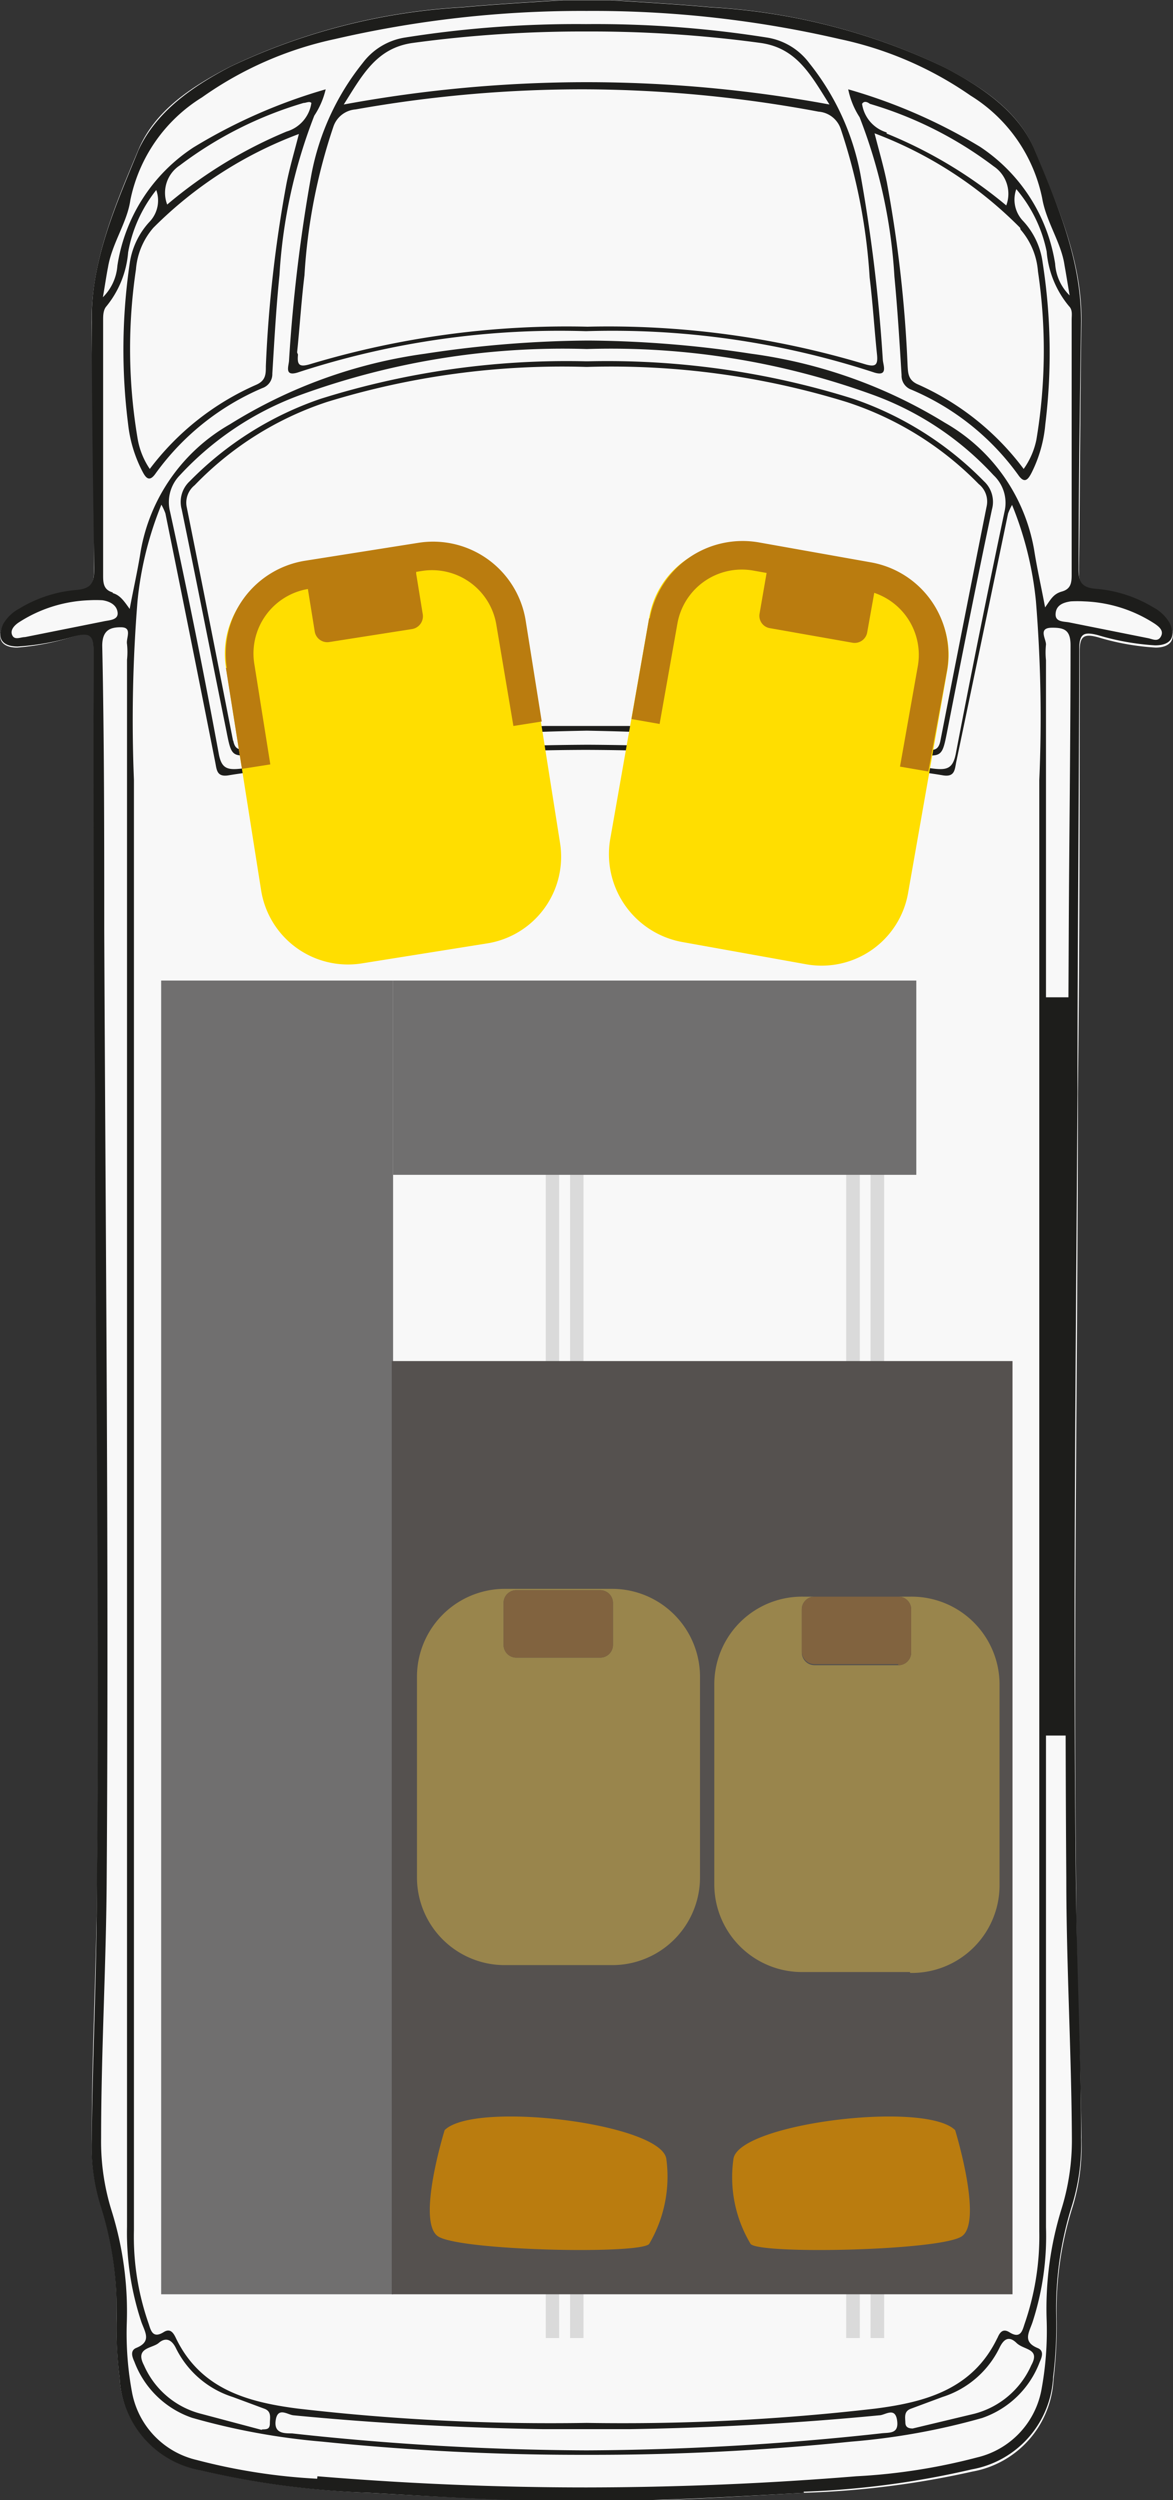 <svg xmlns="http://www.w3.org/2000/svg" viewBox="0 0 52.55 111.96"><rect x="0" y="0" width="52.55" height="111.96" fill="#333333" stroke="none"/><defs><style>.cls-1{fill:#f8f8f8;}.cls-2{fill:#dadada;}.cls-3{fill:#1d1d1b;}.cls-4{fill:#706f6f;}.cls-5{fill:#ffde00;}.cls-6{fill:#ba7c0f;}.cls-7{fill:#55514f;}.cls-8{fill:#99854c;}.cls-9{fill:#81633f;}</style></defs><g id="Ebene_2" data-name="Ebene 2"><g id="tlo"><path class="cls-1" d="M51.77,29a11.18,11.18,0,0,1-2.57-.46c-.62-.17-.83-.07-.83.62,0,6.61,0,13.22-.08,19.83,0,11.85-.21,23.7-.08,35.55,0,3.75.2,7.51.24,11.27a9.27,9.27,0,0,1-.39,3,15.39,15.39,0,0,0-.72,5.13,20.59,20.59,0,0,1-.14,2.6,4.42,4.42,0,0,1-3.64,4.14,39.89,39.89,0,0,1-7.54.95c-3.24.18-6.49.4-9.74.37h0c-3.25,0-6.5-.19-9.74-.37A40.09,40.09,0,0,1,9,110.62a4.44,4.44,0,0,1-3.64-4.14,20.59,20.59,0,0,1-.14-2.6,15.13,15.13,0,0,0-.71-5.13,9.28,9.28,0,0,1-.4-3c0-3.76.2-7.52.24-11.27.14-11.85,0-23.7-.08-35.55,0-6.61-.07-13.22-.07-19.83,0-.69-.22-.79-.84-.62A11.18,11.18,0,0,1,.77,29c-.69,0-.94-.38-.64-1a1.76,1.76,0,0,1,.73-.7,5.69,5.69,0,0,1,2.54-.83c.75-.05.81-.38.81-1,0-3.68-.06-7.37-.11-11.06,0-2.76,1.06-5.23,2.09-7.68C6.93,4.94,8.59,3.88,10.28,3A27.79,27.79,0,0,1,20.72.32c1.5-.14,3-.22,4.5-.32h2.11c1.5.1,3,.18,4.5.32A27.84,27.84,0,0,1,42.27,3c1.69.88,3.34,1.94,4.08,3.72,1,2.45,2.13,4.92,2.1,7.68-.06,3.69-.06,7.38-.11,11.06,0,.61,0,.94.81,1a5.65,5.65,0,0,1,2.53.83,1.78,1.78,0,0,1,.74.7C52.72,28.6,52.46,29,51.77,29Z"></path></g><g id="Layer_1" data-name="Layer 1"><polyline class="cls-2" points="39 104.7 39 43.91 39.61 43.91 39.61 104.7 39 104.7"></polyline><polyline class="cls-2" points="37.91 104.7 37.91 43.91 38.52 43.91 38.52 104.7 37.91 104.7"></polyline><polyline class="cls-2" points="25.54 104.7 25.54 43.91 26.14 43.91 26.14 104.7 25.54 104.7"></polyline><polyline class="cls-2" points="24.45 104.7 24.45 43.91 25.05 43.91 25.05 104.7 24.45 104.7"></polyline><path class="cls-3" d="M36,111.58a39.09,39.09,0,0,0,7.54-1,4.42,4.42,0,0,0,3.64-4.14,18.8,18.8,0,0,0,.14-2.6,15.39,15.39,0,0,1,.72-5.13,9.27,9.27,0,0,0,.39-3c0-3.76-.19-7.52-.23-11.27-.14-11.85,0-23.7.07-35.55,0-6.61.07-13.22.08-19.83,0-.69.21-.78.83-.62a11.28,11.28,0,0,0,2.57.46c.7,0,.95-.38.65-1a1.82,1.82,0,0,0-.73-.7,5.86,5.86,0,0,0-2.54-.83c-.75-.05-.82-.38-.81-1,0-3.68.06-7.37.11-11,0-2.77-1.07-5.24-2.09-7.69C45.62,5,44,3.89,42.28,3A27.84,27.84,0,0,0,31.84.33c-1.5-.14-3-.22-4.5-.32H25.23c-1.5.1-3,.18-4.5.32A27.84,27.84,0,0,0,10.29,3C8.6,3.89,7,5,6.2,6.73c-1,2.45-2.13,4.92-2.09,7.69,0,3.68.06,7.37.11,11,0,.61-.06.94-.81,1a5.86,5.86,0,0,0-2.54.83,1.82,1.82,0,0,0-.73.7c-.3.62-.05,1,.65,1a11.19,11.19,0,0,0,2.56-.46c.63-.16.84-.07.84.62,0,6.61,0,13.22.07,19.83,0,11.85.22,23.7.08,35.55,0,3.75-.19,7.51-.23,11.27a9,9,0,0,0,.39,3,15.39,15.39,0,0,1,.72,5.13,18.8,18.8,0,0,0,.14,2.6A4.42,4.42,0,0,0,9,110.63a39.09,39.09,0,0,0,7.54,1c3.24.18,6.49.4,9.74.37h0c3.25,0,6.5-.19,9.74-.37m15.71-83.7c.19.13.42.31.28.57s-.37.12-.57.08l-3.5-.7c-.25-.06-.67,0-.65-.39s.34-.51.68-.56a5.32,5.32,0,0,1,.6,0,6.19,6.19,0,0,1,3.16,1m-7.05,76.77c-1.1,2.29-3.21,2.87-5.47,3.16a98.07,98.07,0,0,1-12.93.64h0a98.07,98.07,0,0,1-12.93-.64c-2.26-.29-4.37-.87-5.47-3.16-.11-.23-.25-.45-.54-.27-.52.33-.59-.11-.69-.4A11.75,11.75,0,0,1,6,99.87Q6,67.4,6,34.92a66.43,66.43,0,0,1,.16-8,15.43,15.43,0,0,1,1.07-4.32,2.6,2.6,0,0,1,.18.39q1.13,5.56,2.23,11.13c.07.34.06.69.6.6,1.67-.28,3.36-.35,5-.53a106.39,106.39,0,0,1,11-.61h0a106.39,106.39,0,0,1,11,.61c1.68.18,3.37.25,5,.53.54.09.53-.26.6-.6Q44,28.58,45.16,23a2.6,2.6,0,0,1,.18-.39,15.43,15.43,0,0,1,1.07,4.32,64.42,64.42,0,0,1,.15,8q0,32.47,0,65a12,12,0,0,1-.65,4.11c-.1.29-.17.73-.69.4-.29-.18-.43,0-.54.27m-32.33,3.68c.09-.63.54-.25.8-.23,3.72.36,7.44.56,11.18.62l1.94,0h0l1.94,0c3.73-.06,7.46-.26,11.18-.62.26,0,.71-.4.8.23s-.37.53-.73.58a125.22,125.22,0,0,1-13.19.76h0a125.06,125.06,0,0,1-13.19-.76c-.36,0-.81,0-.73-.58m-.64.42L9,108.09a3.82,3.82,0,0,1-2.55-2.17c-.42-.8.37-.75.66-1s.56-.18.76.21a4.28,4.28,0,0,0,2.56,2.21l1.4.52c.35.12.26.41.26.66s-.12.27-.33.27m28.8-.27c0-.25-.09-.54.26-.66l1.4-.52a4.28,4.28,0,0,0,2.56-2.21c.19-.39.42-.54.76-.21s1.08.24.66,1a3.85,3.85,0,0,1-2.55,2.17l-2.76.66c-.21,0-.33-.07-.33-.27M10.8,34.42c-.61.07-.88,0-1-.67q-1-5.43-2.18-10.83a1.72,1.72,0,0,1,.44-1.64,13.8,13.8,0,0,1,5.36-3.58,34.35,34.35,0,0,1,12.87-2.07h0A34.35,34.35,0,0,1,39.16,17.7a13.69,13.69,0,0,1,5.35,3.58A1.7,1.7,0,0,1,45,22.92q-1.14,5.4-2.18,10.83c-.13.67-.4.74-1,.67a123.63,123.63,0,0,0-15.48-1.07h0A123.63,123.63,0,0,0,10.8,34.42M5.05,26.53c-.38-.11-.43-.37-.43-.73,0-3.81,0-7.63,0-11.45,0-.2,0-.43.12-.6a4.38,4.38,0,0,0,1-2.45A6.22,6.22,0,0,1,7,8.51a1.38,1.38,0,0,1-.28,1.4,3.46,3.46,0,0,0-.91,1.89A26.61,26.61,0,0,0,5.74,19a6,6,0,0,0,.64,2.11c.16.31.32.49.6.08a11.4,11.4,0,0,1,4.77-3.81.66.66,0,0,0,.45-.65c.09-1.47.17-2.94.32-4.41a23.36,23.36,0,0,1,1.56-7.14A3.62,3.62,0,0,0,14.59,4a24.24,24.24,0,0,0-5.92,2.6,7.71,7.71,0,0,0-3.41,5.29,2.22,2.22,0,0,1-.65,1.42c.1-.58.16-1,.23-1.35.18-1.07.86-2,1-3a7.06,7.06,0,0,1,3.21-4.6A16.12,16.12,0,0,1,15,1.75,49,49,0,0,1,26.28.49h0A49,49,0,0,1,37.62,1.75a16.12,16.12,0,0,1,5.86,2.53,7.06,7.06,0,0,1,3.21,4.6c.18,1.06.86,2,1,3,.07.38.13.77.23,1.35a2.17,2.17,0,0,1-.65-1.42A7.71,7.71,0,0,0,43.9,6.57,24.24,24.24,0,0,0,38,4a3.62,3.62,0,0,0,.51,1.25,23.36,23.36,0,0,1,1.56,7.14c.14,1.47.23,2.94.32,4.41a.66.66,0,0,0,.44.65,11.36,11.36,0,0,1,4.78,3.81c.28.41.44.23.6-.08A6,6,0,0,0,46.83,19a26.21,26.21,0,0,0-.12-7.24,3.38,3.38,0,0,0-.9-1.89,1.38,1.38,0,0,1-.28-1.4,6.22,6.22,0,0,1,1.36,2.79,4.38,4.38,0,0,0,1,2.45c.17.17.12.4.12.6,0,3.82,0,7.64,0,11.45,0,.36-.05.62-.44.73s-.5.36-.75.71c-.17-.91-.36-1.74-.49-2.57a8.15,8.15,0,0,0-4-5.7,22.17,22.17,0,0,0-8.68-3.09,49.89,49.89,0,0,0-7.3-.59h0a50.14,50.14,0,0,0-7.31.59A22.19,22.19,0,0,0,10.3,19a8.15,8.15,0,0,0-4,5.7c-.13.83-.32,1.66-.49,2.57-.25-.35-.43-.62-.76-.71M7.49,9.16a1.47,1.47,0,0,1,.56-1.75,17.29,17.29,0,0,1,5.55-2.8c.12,0,.26-.09.35,0a1.57,1.57,0,0,1-1.11,1.28A20.39,20.39,0,0,0,7.49,9.16M13.39,6c-.21.82-.41,1.5-.55,2.19a58,58,0,0,0-.93,8.21c0,.35,0,.64-.43.83A12,12,0,0,0,6.71,21a3.43,3.43,0,0,1-.55-1.39,24.14,24.14,0,0,1-.07-7.54,3.23,3.23,0,0,1,.78-1.87A18.2,18.2,0,0,1,13.39,6m26.33-.07a1.57,1.57,0,0,1-1.1-1.28c.09-.14.23-.09.35,0a17.29,17.29,0,0,1,5.55,2.8,1.48,1.48,0,0,1,.56,1.75,20.28,20.28,0,0,0-5.36-3.22m6,4.3a3.23,3.23,0,0,1,.78,1.87,24.14,24.14,0,0,1-.07,7.54A3.43,3.43,0,0,1,45.86,21a12,12,0,0,0-4.77-3.8c-.4-.19-.41-.48-.43-.83a58,58,0,0,0-.93-8.21c-.14-.69-.34-1.37-.55-2.19a18.2,18.2,0,0,1,6.52,4.23M1.12,28.53c-.2,0-.46.15-.57-.08s.09-.44.28-.57a6.19,6.19,0,0,1,3.16-1,5.32,5.32,0,0,1,.6,0c.34.05.65.22.68.56s-.4.33-.65.39l-3.5.7M14.21,111a26.63,26.63,0,0,1-5.4-.84,3.83,3.83,0,0,1-2.89-3,14.41,14.41,0,0,1-.24-3.14A15.08,15.08,0,0,0,5,99a10.36,10.36,0,0,1-.47-3.27c0-3.89.23-7.78.25-11.66.1-14.15-.05-28.29-.11-42.43,0-4.24,0-8.48-.09-12.72,0-.7.36-.84.86-.83s.2.49.25.75a3.37,3.37,0,0,1,0,.71q0,35.09,0,70.17A12.66,12.66,0,0,0,6.34,104c.17.46.45.86-.23,1.14-.3.12-.18.42-.09.62a4.22,4.22,0,0,0,2.58,2.51,30.62,30.62,0,0,0,5.84,1.07,114.33,114.33,0,0,0,11.84.59h0a114.33,114.33,0,0,0,11.84-.59A30.62,30.62,0,0,0,44,108.28a4.22,4.22,0,0,0,2.58-2.51c.09-.2.21-.5-.09-.62-.68-.28-.4-.68-.24-1.14a12.41,12.41,0,0,0,.61-4.27q0-35.08,0-70.17a3.37,3.37,0,0,1,0-.71c0-.26-.36-.74.25-.75s.86.13.85.83c0,4.24-.06,8.48-.08,12.72-.06,14.14-.21,28.28-.11,42.43,0,3.88.23,7.77.25,11.66A10.36,10.36,0,0,1,47.53,99a15.08,15.08,0,0,0-.64,4.91,14.41,14.41,0,0,1-.24,3.14,3.83,3.83,0,0,1-2.89,3,26.63,26.63,0,0,1-5.4.84q-6,.49-12.07.5h0q-6,0-12.07-.5"></path><path class="cls-3" d="M26.28,14.83h0a37.71,37.71,0,0,1,12.82,1.83c.71.25.47-.29.45-.54a72.24,72.24,0,0,0-1-8.3,11.33,11.33,0,0,0-2.3-5,2.93,2.93,0,0,0-1.9-1.14,49.08,49.08,0,0,0-8.1-.6h0a49.08,49.08,0,0,0-8.1.6,2.93,2.93,0,0,0-1.9,1.14,11.33,11.33,0,0,0-2.3,5,72.24,72.24,0,0,0-1,8.3c0,.25-.26.79.45.54a37.71,37.71,0,0,1,12.82-1.83ZM18.51,1.92a56.33,56.33,0,0,1,7.77-.51h0a56.33,56.33,0,0,1,7.77.51c1.64.22,2.27,1.43,3.11,2.76a60.09,60.09,0,0,0-10.88-1h0a60.09,60.09,0,0,0-10.88,1c.84-1.33,1.47-2.54,3.11-2.76Zm-5.2,13.86c.12-1.15.19-2.31.33-3.45a25.44,25.44,0,0,1,1.29-6.64,1.14,1.14,0,0,1,1-.79A58,58,0,0,1,26.28,4h0a58,58,0,0,1,10.39,1,1.14,1.14,0,0,1,1,.79,25.86,25.86,0,0,1,1.29,6.64c.14,1.14.21,2.3.33,3.45.05.49-.08.57-.57.42a39.91,39.91,0,0,0-12.4-1.67h0a39.91,39.91,0,0,0-12.4,1.67c-.49.15-.62.07-.57-.42Z"></path><path class="cls-3" d="M26.28,32.72h0a138.17,138.17,0,0,1,14.65,1.05c1.28.13,1.27.17,1.51-1.05.65-3.31,1.3-6.61,2-9.91a1.26,1.26,0,0,0-.36-1.26,15,15,0,0,0-5.85-3.69,36.77,36.77,0,0,0-11.88-1.68h-.11a36.77,36.77,0,0,0-11.88,1.68A15,15,0,0,0,8.5,21.55a1.26,1.26,0,0,0-.36,1.26c.68,3.3,1.33,6.6,2,9.91.24,1.22.23,1.18,1.51,1.05a138,138,0,0,1,14.65-1.05Zm-15.84.45Q9.43,28,8.37,22.73a1,1,0,0,1,.35-1A14.55,14.55,0,0,1,14.65,18a35.77,35.77,0,0,1,11.58-1.57h.11A35.77,35.77,0,0,1,37.92,18a14.55,14.55,0,0,1,5.93,3.68,1,1,0,0,1,.35,1Q43.14,28,42.13,33.17c-.09.46-.32.43-.67.39-4.43-.44-8.85-.89-13.3-1.05-.62,0-1.25,0-1.87,0h0c-.63,0-1.25,0-1.88,0-4.44.16-8.86.61-13.29,1.05-.35,0-.58.07-.67-.39Z"></path><polygon class="cls-3" points="46.84 77.72 46.84 44.66 48 44.66 48 77.72 46.84 77.72 46.84 77.72"></polygon><polygon class="cls-4" points="7.22 102.74 7.22 43.91 17.61 43.91 17.61 102.74 7.22 102.74 7.22 102.74"></polygon><polygon class="cls-4" points="17.61 52.61 17.61 43.91 41.05 43.91 41.05 52.61 17.61 52.61 17.61 52.61"></polygon><path class="cls-5" d="M42.44,30,40.68,40a3.93,3.93,0,0,1-4.57,3.18l-5.57-1a4,4,0,0,1-3.21-4.56l1.76-10a3.93,3.93,0,0,1,4.57-3.18l5.57,1A3.94,3.94,0,0,1,42.44,30Z"></path><path class="cls-6" d="M39.18,26.47l-.33,1.85a.57.57,0,0,1-.67.46l-3.69-.65a.56.56,0,0,1-.46-.66l.32-1.85a.59.59,0,0,1,.67-.47l3.69.65a.59.59,0,0,1,.47.67Z"></path><path class="cls-6" d="M29.08,27.69l-.79,4.51,1.26.22.8-4.51a2.93,2.93,0,0,1,3.39-2.36l5,.89a2.93,2.93,0,0,1,2.38,3.38l-.8,4.51,1.27.22L42.43,30A4.2,4.2,0,0,0,39,25.18l-5-.89a4.23,4.23,0,0,0-4.89,3.4Z"></path><path class="cls-5" d="M23.51,27.75l1.58,10a3.93,3.93,0,0,1-3.29,4.5l-5.58.89a3.94,3.94,0,0,1-4.52-3.26l-1.58-10a3.93,3.93,0,0,1,3.28-4.49L19,24.49a3.94,3.94,0,0,1,4.52,3.26Z"></path><path class="cls-6" d="M18.64,25.66l.3,1.85a.58.58,0,0,1-.48.66l-3.7.58a.57.57,0,0,1-.66-.47l-.3-1.86a.58.58,0,0,1,.48-.65L18,25.18a.57.57,0,0,1,.65.48Z"></path><path class="cls-6" d="M10.12,29.91l.72,4.52,1.27-.2-.72-4.52a2.93,2.93,0,0,1,2.44-3.34l5.06-.8A2.92,2.92,0,0,1,22.24,28L23,32.51l1.27-.2-.72-4.52a4.2,4.2,0,0,0-4.82-3.48l-5.06.8a4.22,4.22,0,0,0-3.51,4.8Z"></path><polyline class="cls-7" points="17.55 102.74 17.55 60.95 45.36 60.95 45.36 102.74 17.55 102.74"></polyline><path class="cls-8" d="M40.76,88.31H36A3.93,3.93,0,0,1,32,84.39v-9A3.93,3.93,0,0,1,36,71.5h4.78a3.94,3.94,0,0,1,4,3.93v9a3.93,3.93,0,0,1-4,3.92M36.49,71.5a.57.57,0,0,0-.57.57V74a.57.57,0,0,0,.57.57h3.75a.57.57,0,0,0,.58-.57V72.07a.57.57,0,0,0-.58-.57H36.49"></path><path class="cls-9" d="M40.24,74.52H36.49a.57.57,0,0,1-.57-.57V72.07a.57.57,0,0,1,.57-.57h3.75a.57.57,0,0,1,.58.57V74a.57.57,0,0,1-.58.57"></path><path class="cls-8" d="M27.41,88H22.63a3.93,3.93,0,0,1-3.95-3.92v-9a3.94,3.94,0,0,1,3.95-3.93h4.78a3.94,3.94,0,0,1,3.95,3.93v9A3.93,3.93,0,0,1,27.41,88M23.14,71.21a.57.57,0,0,0-.58.57v1.88a.57.57,0,0,0,.58.57h3.75a.57.57,0,0,0,.57-.57V71.78a.57.57,0,0,0-.57-.57H23.14"></path><path class="cls-9" d="M26.89,74.23H23.14a.57.57,0,0,1-.58-.57V71.78a.57.57,0,0,1,.58-.57h3.75a.57.57,0,0,1,.57.57v1.88a.57.57,0,0,1-.57.57"></path><path class="cls-6" d="M19.92,95.39s-1.28,4.12-.29,4.76,9,.81,9.45.34a5.93,5.93,0,0,0,.77-3.82c-.25-1.58-8.6-2.61-9.93-1.28Z"></path><path class="cls-6" d="M42.79,95.39s1.27,4.12.29,4.76-9,.81-9.45.34a5.8,5.8,0,0,1-.77-3.82c.25-1.58,8.59-2.61,9.93-1.28Z"></path></g></g></svg>